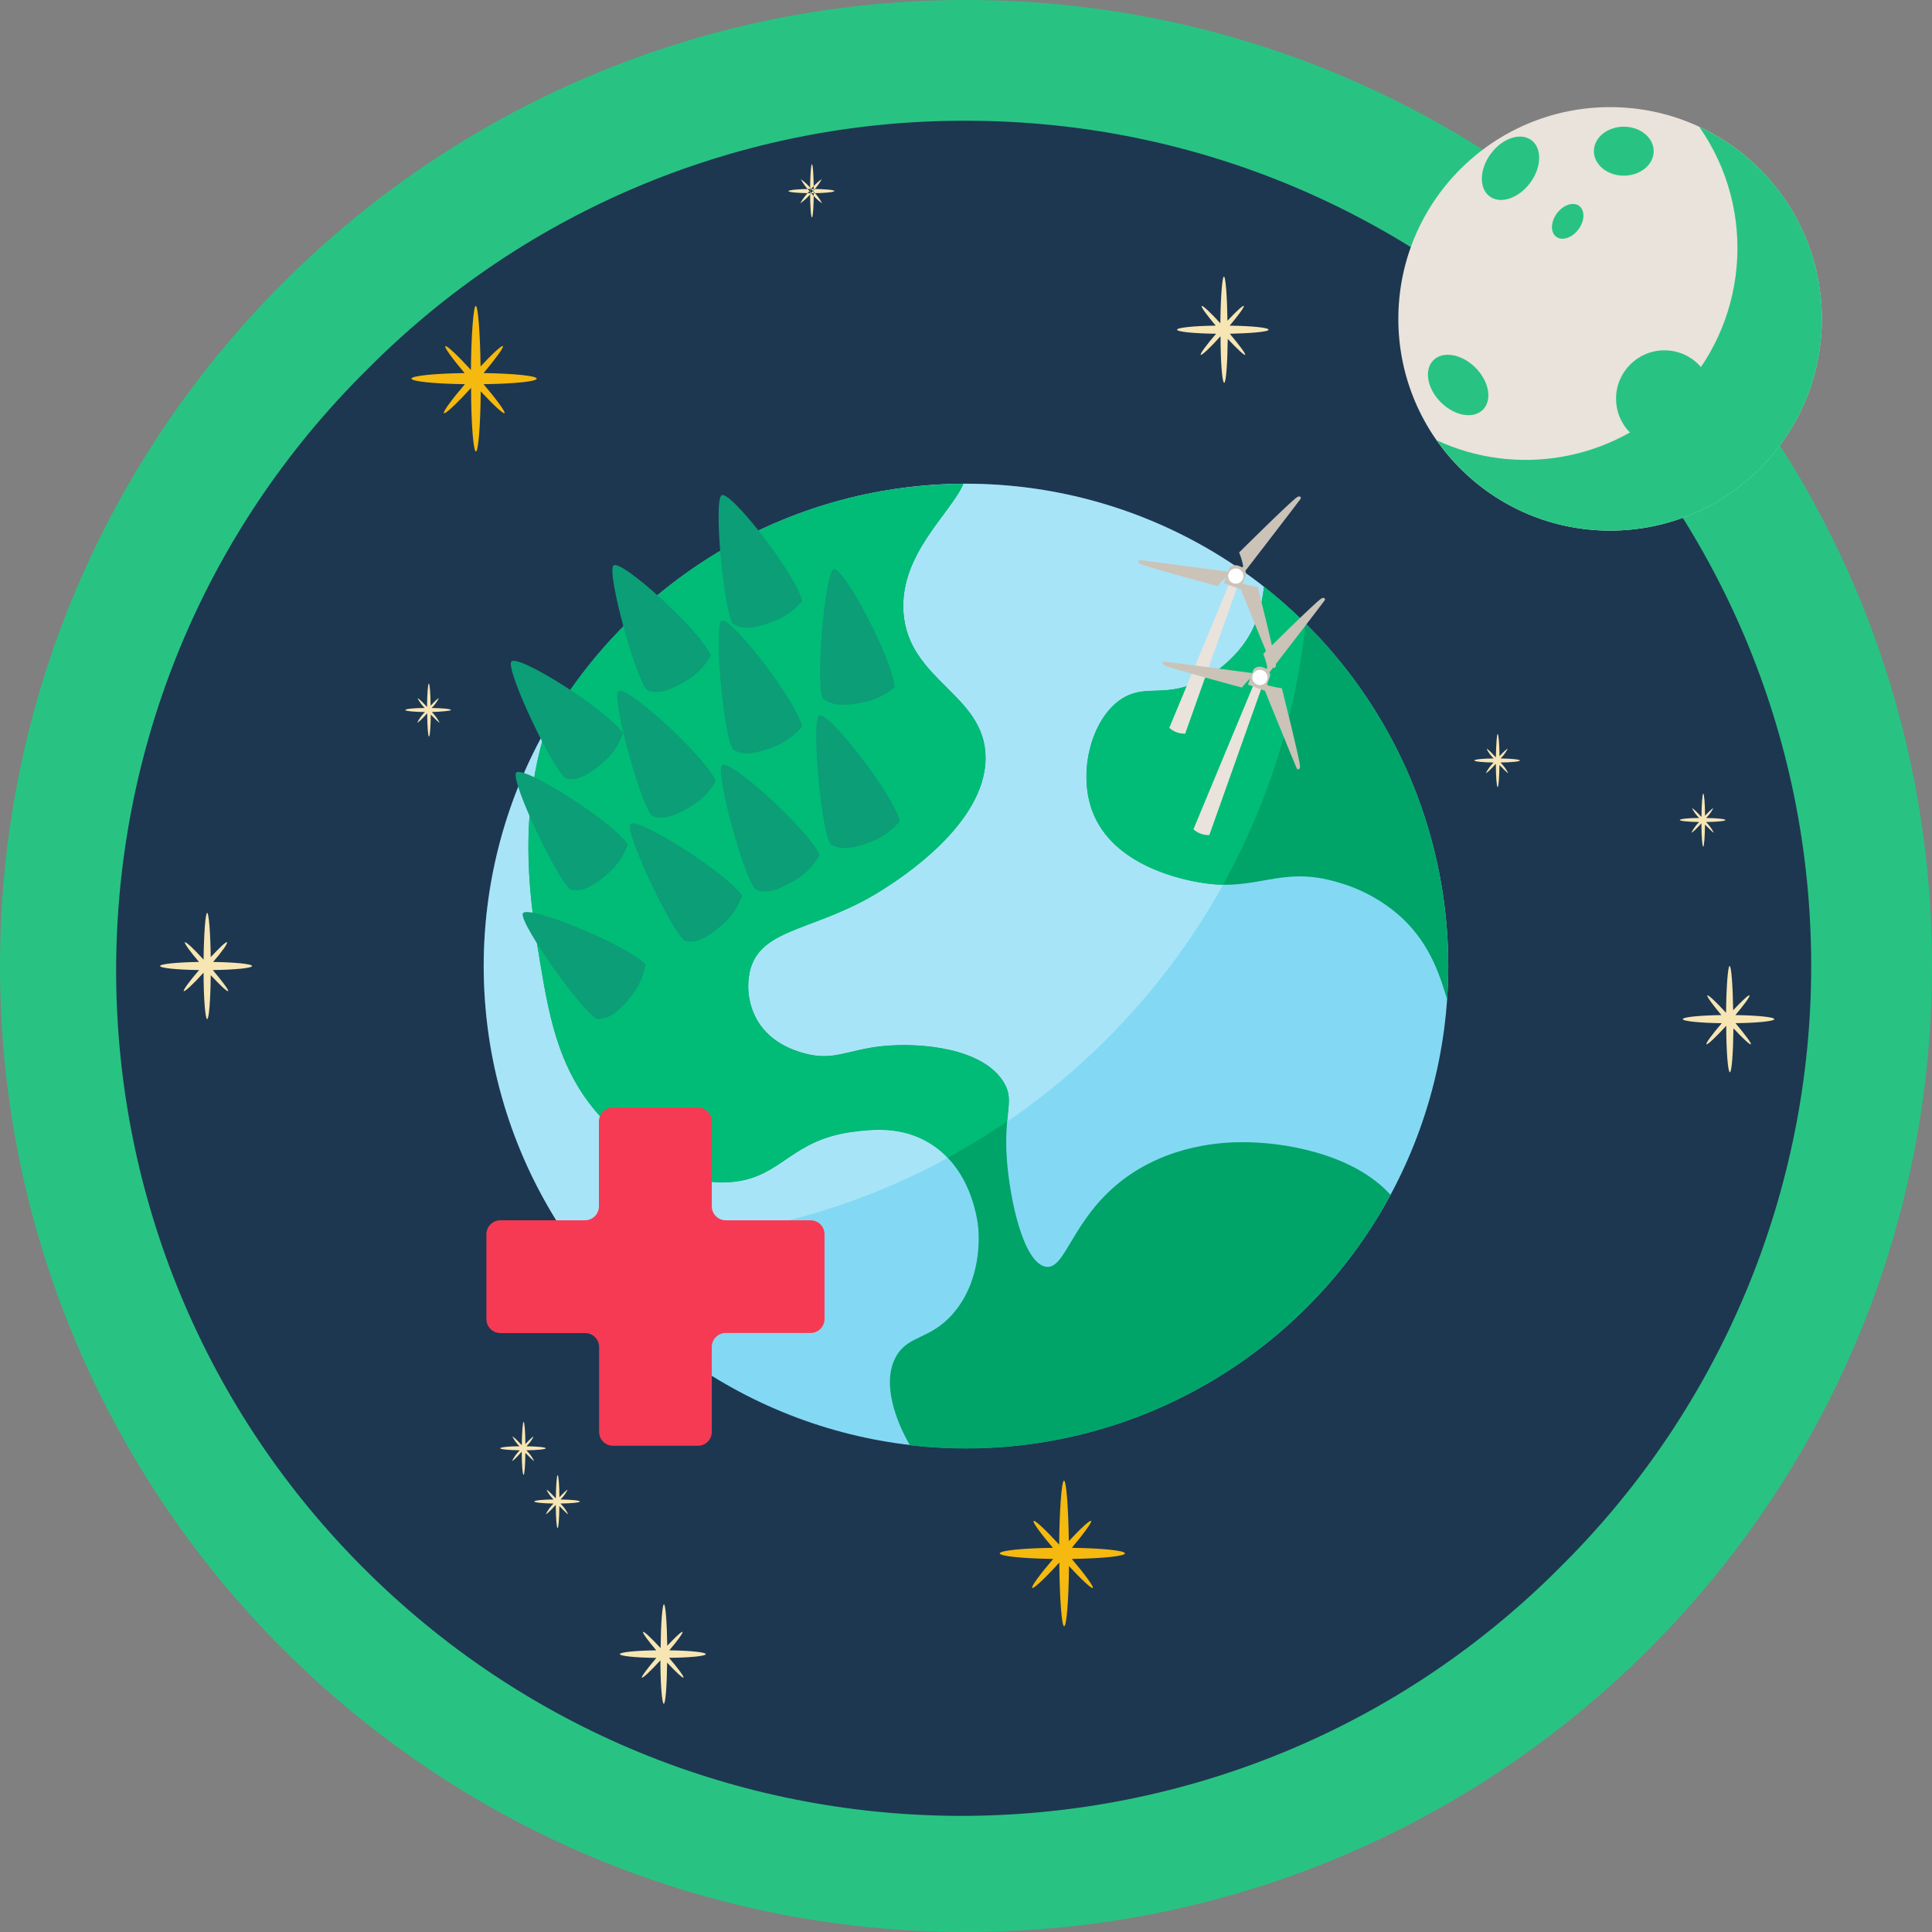 <?xml version="1.0" encoding="UTF-8"?><svg id="Layer_1" xmlns="http://www.w3.org/2000/svg" viewBox="0 0 400 400"><rect x="0" y="0" width="400" height="400" fill="#808080" stroke="none"/><defs><style>.cls-1{fill:#f73a54;}.cls-2,.cls-3,.cls-4,.cls-5,.cls-6,.cls-7,.cls-8{fill-rule:evenodd;}.cls-2,.cls-9{fill:#28c382;}.cls-10{fill:#1d3751;}.cls-3,.cls-11{fill:#fff;}.cls-4{fill:#f5b90f;}.cls-11{isolation:isolate;opacity:.3;}.cls-5{fill:#f7e6b4;}.cls-12{fill:#83d9f4;}.cls-13,.cls-7{fill:#e9e3dc;}.cls-6{fill:#cbc3b8;}.cls-14{fill:#00a468;}.cls-8{fill:#0c9e77;}.cls-15{fill:#00bc77;}</style></defs><g id="Layer_2"><g id="Layer_1-2"><g id="_12_months"><circle class="cls-10" cx="200" cy="200" r="195"/><path class="cls-9" d="M200,25c96.65,0,175,78.36,174.99,175.01,0,46.41-18.44,90.92-51.25,123.73-67.81,68.87-178.61,69.72-247.48,1.91C7.39,257.84,6.54,147.04,74.35,78.17c.63-.64,1.27-1.28,1.91-1.91,32.74-32.93,77.3-51.39,123.74-51.26M200,0C89.54,0,0,89.54,0,200s89.54,200,200,200,200-89.54,200-200S310.46,0,200,0Z"/><circle class="cls-12" cx="200" cy="200" r="99.85"/><path class="cls-11" d="M270.3,129.09c-39.16-38.83-102.38-38.57-141.21.59-33.85,34.13-38.57,87.54-11.24,127.08,3.28.23,6.59.35,9.93.35,73.23,0,134.69-55.21,142.52-128.02Z"/><path class="cls-14" d="M287.91,247.4c-7.71-8.57-22.25-11-30.8-10.92-3.44,0-15.12.31-25.05,8.1-10.17,8-11.45,18.29-15.48,17.69-4.68-.7-7.49-13.86-8.11-22.11-.74-10,1.77-12.22-.73-16.21-4.46-7.11-17.49-8.15-25.06-7.37-7.18.74-10.1,3.18-16.21,1.47-1.87-.52-6.78-2-9.58-6.63-1.96-3.32-2.49-7.29-1.47-11,2.6-8.56,13.93-7.74,27.26-16.21,3.54-2.25,21.32-13.53,21.37-27.27,0-13.26-16-15.88-17-30.21-.79-12,9.71-20.38,12.39-26.53-35.82.17-68.81,19.53-86.43,50.72-6,19.3-3.18,36.48-1.12,48.76,1.94,11.6,4.08,23.43,14,33.16,2.69,2.64,13.79,13.54,26.53,11.79,9.65-1.32,11.58-8.71,24.32-10.31,3.83-.49,9.76-1.15,15.47,2.21,8.93,5.24,10.16,16.08,10.32,17.68.12,1.26.91,10.64-5.16,17.69-4.75,5.52-9.21,4.41-11.79,8.84-3.2,5.51,0,13.68,2.82,18.49,40.63,4.73,80.03-15.79,99.46-51.78l.05-.05Z"/><path class="cls-14" d="M261.7,121.48c-.46,3.66-1.21,8.49-5.33,13.3-2.07,2.4-4.57,4.4-7.36,5.9-7.45,3.91-11.45,1-16.22,3.68-6.55,3.65-9.79,15.09-6.63,23.58,4.31,11.56,19.18,14.22,22.11,14.74,12,2.16,16.63-3.64,28.74,0,4.94,1.39,9.48,3.91,13.26,7.37,6.1,5.72,8,12.52,9.34,16.89.16-2.29.24-4.61.24-6.94.03-30.65-14.04-59.6-38.15-78.52Z"/><path class="cls-15" d="M207.74,224c-4.46-7.11-17.49-8.15-25.06-7.37-7.18.74-10.1,3.18-16.21,1.47-1.87-.52-6.78-2-9.58-6.63-1.96-3.32-2.49-7.29-1.47-11,2.6-8.56,13.93-7.74,27.26-16.21,3.54-2.25,21.32-13.53,21.37-27.27,0-13.26-16-15.88-17-30.21-.79-12,9.71-20.38,12.39-26.53h0c-1.1,0-2.19,0-3.28.08h-.34c-2.23.09-4.45.26-6.65.49h-.07c-1.06.11-2.11.24-3.15.39h-.3c-2.17.31-4.32.69-6.45,1.14h-.13c-1,.21-2,.45-3,.69l-.24.06c-2.1.52-4.18,1.11-6.22,1.76l-.17.06c-1,.31-1.93.64-2.89,1l-.2.08c-2,.72-3.98,1.5-5.95,2.34l-.2.09c-.93.4-1.85.82-2.77,1.25l-.13.07c-1.92.9-3.81,1.87-5.66,2.9l-.2.11c-.9.5-1.78,1-2.65,1.53h-.07c-1.82,1.09-3.6,2.23-5.34,3.44l-.19.13c-2.59,1.8-5.1,3.71-7.51,5.74l-.17.14c-2.4,2.04-4.71,4.19-6.92,6.44l-.14.15c-2.21,2.26-4.3,4.62-6.29,7.09l-.11.14c-2,2.47-3.87,5.03-5.6,7.7l-.09.14c-1.16,1.78-2.28,3.61-3.33,5.47h0c-6,19.3-3.18,36.48-1.12,48.76,1.94,11.6,4.08,23.43,14,33.16,2.69,2.64,13.79,13.54,26.53,11.79,9.65-1.32,11.58-8.71,24.32-10.31,3.83-.49,9.76-1.15,15.47,2.21,1.48.88,2.83,1.96,4,3.21,4.2-2.29,8.29-4.78,12.23-7.47.4-3.79.92-5.65-.72-8.22Z"/><path class="cls-15" d="M270.25,129.05c-.37-.38-.76-.74-1.14-1.11l-.71-.67c-.37-.35-.74-.7-1.12-1l-.77-.7-1.13-1-.8-.69c-.38-.32-.76-.65-1.15-1s-.54-.44-.81-.66l-.92-.74c-.47,3.66-1.21,8.49-5.33,13.29-2.07,2.4-4.57,4.4-7.36,5.9-7.45,3.91-11.45,1-16.22,3.68-6.55,3.65-9.79,15.09-6.63,23.58,4.31,11.56,19.18,14.22,22.11,14.74,1.63.3,3.28.46,4.94.49,9.27-16.7,15.08-35.09,17.09-54.08l-.05-.03Z"/><path class="cls-1" d="M167.82,252.65h-17.55c-1.6,0-2.89-1.29-2.9-2.89v-17.56c0-1.6-1.29-2.89-2.89-2.89h-17.55c-1.6-.02-2.91,1.27-2.93,2.87,0,0,0,.01,0,.02v17.56c0,1.6-1.29,2.89-2.89,2.89h-17.51c-1.6,0-2.89,1.29-2.89,2.89v17.55c-.01,1.6,1.27,2.9,2.87,2.91,0,0,.01,0,.02,0h17.55c1.6,0,2.89,1.29,2.89,2.89h0v17.55c0,1.6,1.29,2.89,2.89,2.89h17.55c1.6,0,2.89-1.29,2.89-2.89h0v-17.57c0-1.6,1.29-2.89,2.89-2.89,0,0,0,0,.01,0h17.55c1.6,0,2.89-1.29,2.89-2.89h0v-17.55c0-1.6-1.29-2.89-2.89-2.89Z"/><circle class="cls-13" cx="333.35" cy="66.02" r="43.84"/><path class="cls-2" d="M346.89,82.37c-13.01,13.01-32.76,16.52-49.45,8.78,1.46,2.09,3.1,4.05,4.91,5.85,17.11,17.13,44.87,17.14,62,.03s17.14-44.87.03-62c-3.64-3.65-7.9-6.62-12.58-8.79,12.19,17.42,10.12,41.09-4.91,56.13Z"/><circle class="cls-9" cx="344.6" cy="82.54" r="10.01"/><ellipse class="cls-9" cx="336.19" cy="31.3" rx="6.19" ry="5.07"/><ellipse class="cls-9" cx="301.89" cy="79.71" rx="5.07" ry="7.25" transform="translate(32.06 236.81) rotate(-45)"/><ellipse class="cls-9" cx="312.74" cy="34.83" rx="7.25" ry="5.07" transform="translate(98.39 265.22) rotate(-53.42)"/><ellipse class="cls-9" cx="324.58" cy="45.83" rx="3.98" ry="2.78" transform="translate(94.34 279.16) rotate(-53.42)"/><path id="Shape_12_copy_25" class="cls-8" d="M147.21,135.69c-1.21,2.15-2.95,3.95-5.06,5.23-3.47,2.09-5.93,2.86-8,2.05s-8.62-24.33-7.15-25.87c1.47-1.54,17.85,13.3,20.21,18.59Z"/><path id="Shape_12_copy_25-2" class="cls-8" d="M129,151.83c-.82,2.31-2.22,4.38-4.07,6-3.06,2.66-5.35,3.84-7.57,3.41s-12.7-22.43-11.51-24.24,19.92,10,23.15,14.83Z"/><path id="Shape_12_copy_25-3" class="cls-8" d="M166.09,124.39c-1.57,1.9-3.59,3.37-5.89,4.26-3.79,1.46-6.34,1.79-8.28.63s-4.26-25.46-2.54-26.72,15.3,16.2,16.71,21.83Z"/><path id="Shape_12_copy_25-4" class="cls-8" d="M169.71,177c-1.21,2.14-2.95,3.94-5.06,5.22-3.48,2.1-5.93,2.86-8.05,2s-8.6-24.22-7.14-25.79,17.88,13.3,20.25,18.57Z"/><path id="Shape_12_copy_25-5" class="cls-8" d="M153.65,185.45c-.82,2.32-2.22,4.38-4.07,6-3.06,2.67-5.34,3.85-7.57,3.42s-12.71-22.46-11.53-24.23,19.93,10.01,23.17,14.81Z"/><path id="Shape_12_copy_25-6" class="cls-8" d="M133.66,199.66c-.42,2.43-1.45,4.72-3,6.64-2.55,3.16-4.59,4.72-6.86,4.68s-16.42-19.91-15.56-21.86,21.39,6.38,25.42,10.54Z"/><path id="Shape_12_copy_25-7" class="cls-8" d="M186.3,170c-1.57,1.9-3.6,3.37-5.89,4.27-3.79,1.46-6.34,1.78-8.28.62s-4.27-25.46-2.55-26.72,15.31,16.16,16.72,21.83Z"/><path id="Shape_12_copy_25-8" class="cls-8" d="M148.21,161.69c-1.21,2.15-2.95,3.95-5.06,5.23-3.47,2.09-5.93,2.86-8,2.05s-8.62-24.33-7.15-25.87c1.47-1.54,17.85,13.3,20.21,18.59Z"/><path id="Shape_12_copy_25-9" class="cls-8" d="M130,174.83c-.82,2.31-2.22,4.38-4.07,6-3.06,2.66-5.35,3.84-7.57,3.41s-12.7-22.43-11.51-24.24,19.92,10,23.15,14.83Z"/><path id="Shape_12_copy_25-10" class="cls-8" d="M166.09,150.39c-1.57,1.9-3.59,3.37-5.89,4.26-3.79,1.46-6.34,1.79-8.28.63s-4.26-25.46-2.54-26.72,15.3,16.2,16.71,21.83Z"/><path id="Shape_12_copy_25-11" class="cls-8" d="M185.24,142.26c-1.87,1.6-4.12,2.7-6.54,3.18-4,.78-6.55.66-8.26-.82s.22-25.82,2.13-26.76,12.26,18.62,12.67,24.4Z"/><path class="cls-5" d="M262.65,68.26c0-.43-3.5-.78-8.06-.84,1.83-2.17,3.08-3.89,2.92-4.07s-1.57,1.12-3.38,3.06c-.07-5-.37-9.15-.73-9.15s-.69,4.43-.74,9.68c-2-2.23-3.71-3.78-3.87-3.59s1.08,1.9,2.91,4.07c-4.56.06-8,.41-8,.84s3.5.78,8.08.84c-2,2.31-3.36,4.17-3.18,4.36s1.95-1.47,4.1-3.84c0,5.41.36,9.64.75,9.64s.68-4,.74-9.1c1.93,2.07,3.45,3.48,3.61,3.3s-1.21-2-3.18-4.36c4.52-.1,8.03-.42,8.03-.84Z"/><path class="cls-5" d="M52.18,200c0-.42-3.49-.77-8.06-.84,1.88-2.16,3.08-3.88,2.88-4.07s-1.56,1.13-3.37,3.07c-.07-5-.38-9.16-.74-9.16s-.68,4.43-.74,9.69c-2-2.24-3.7-3.79-3.87-3.6s1.08,1.91,2.92,4.07c-4.56.07-8.06.42-8.06.84s3.51.78,8.08.84c-2,2.31-3.35,4.17-3.18,4.36s2-1.47,4.11-3.83c0,5.41.36,9.63.74,9.63s.69-3.95.74-9.1c1.93,2.08,3.45,3.49,3.61,3.3s-1.2-2-3.18-4.36c4.61-.06,8.12-.41,8.12-.84Z"/><path class="cls-5" d="M93.37,147c0-.22-1.75-.39-4-.42.59-.58,1.09-1.26,1.47-2-.08-.09-.79.56-1.69,1.53,0-2.51-.19-4.58-.37-4.58s-.35,2.22-.37,4.85c-1-1.12-1.86-1.9-1.94-1.8.37.74.87,1.42,1.46,2-2.28,0-4,.2-4,.42s1.76.39,4.05.42c-.65.63-1.18,1.37-1.59,2.18.09.1,1-.73,2.06-1.92,0,2.71.18,4.83.37,4.83s.34-2,.37-4.56c1,1,1.73,1.74,1.81,1.65-.42-.81-.96-1.54-1.6-2.18,2.21-.08,3.97-.26,3.97-.42Z"/><path class="cls-5" d="M113,299.85c0-.21-1.76-.38-4-.42.6-.58,1.09-1.25,1.46-2-.07-.08-.78.57-1.69,1.54,0-2.52-.18-4.59-.36-4.59s-.35,2.22-.38,4.85c-1-1.12-1.85-1.89-1.93-1.8.36.75.86,1.43,1.46,2-2.29,0-4,.21-4,.42s1.76.39,4.05.42c-.65.64-1.19,1.38-1.59,2.19.09.1,1-.74,2-1.92,0,2.7.18,4.82.38,4.82s.34-2,.37-4.56c1,1,1.73,1.75,1.8,1.66-.4-.81-.94-1.55-1.59-2.19,2.24-.03,4.02-.2,4.02-.42Z"/><path class="cls-5" d="M120.05,310.87c0-.21-1.76-.39-4-.42.6-.58,1.09-1.26,1.46-2-.07-.08-.78.57-1.69,1.54,0-2.52-.19-4.59-.37-4.59s-.34,2.22-.37,4.85c-1-1.12-1.85-1.89-1.93-1.8.37.75.86,1.42,1.46,2-2.29,0-4,.21-4,.42s1.76.39,4,.42c-.65.63-1.19,1.37-1.59,2.19.09.1,1-.74,2.05-1.92,0,2.7.18,4.82.37,4.82s.35-2,.37-4.56c1,1,1.73,1.75,1.81,1.66-.4-.81-.94-1.55-1.59-2.19,2.26-.03,4.02-.2,4.02-.42Z"/><path class="cls-5" d="M146.13,342.47c0-.4-3.28-.73-7.56-.79,1.72-2,2.89-3.64,2.74-3.81s-1.46,1.05-3.16,2.87c-.07-4.7-.35-8.58-.69-8.58s-.64,4.15-.69,9.07c-1.92-2.09-3.47-3.54-3.63-3.36s1,1.78,2.73,3.81c-4.27.06-7.54.39-7.54.79s3.28.73,7.56.78c-1.85,2.17-3.14,3.91-3,4.09s1.83-1.38,3.84-3.59c0,5.07.34,9,.7,9s.64-3.7.69-8.52c1.81,1.94,3.24,3.26,3.39,3.09s-1.13-1.92-3-4.09c4.33-.03,7.62-.36,7.62-.76Z"/><path class="cls-5" d="M357.23,169.77c0-.21-1.75-.38-4-.42.6-.58,1.1-1.26,1.47-2-.08-.08-.79.57-1.69,1.54,0-2.52-.19-4.59-.37-4.59s-.35,2.22-.37,4.85c-1-1.12-1.86-1.89-1.94-1.8.37.75.86,1.42,1.46,2-2.28,0-4,.21-4,.42s1.75.39,4,.42c-.65.64-1.19,1.38-1.59,2.19.09.1,1-.74,2.06-1.92,0,2.7.18,4.82.37,4.82s.34-2,.37-4.56c1,1,1.73,1.75,1.81,1.66-.41-.81-.95-1.55-1.6-2.19,2.26-.03,4.02-.19,4.02-.42Z"/><path id="Ellipse_681_copy_6" class="cls-5" d="M168,39.12c2.62,0,4.75.19,4.75.43s-2.15.45-4.75.45-4.76-.2-4.76-.43,2.11-.45,4.76-.45ZM168.1,34c.21,0,.38,2.68.38,5.65s-.17,5.37-.38,5.37-.38-2.41-.38-5.37.17-5.65.38-5.65ZM167.74,39.38c.68-.9,1.5-1.68,2.42-2.33-.55,1.01-1.24,1.93-2.06,2.73-.68.9-1.5,1.69-2.43,2.33.55-.99,1.25-1.9,2.07-2.69v-.04ZM165.74,37.05c.92.65,1.74,1.43,2.42,2.33.82.8,1.52,1.72,2.07,2.73-.93-.64-1.75-1.43-2.43-2.33-.8-.79-1.48-1.7-2.01-2.69l-.05-.04Z"/><path class="cls-5" d="M314.68,157.45c0-.21-1.76-.39-4-.42.59-.58,1.09-1.26,1.46-2-.07-.09-.78.56-1.69,1.53,0-2.51-.19-4.58-.37-4.58s-.34,2.22-.37,4.85c-1-1.12-1.85-1.9-1.93-1.8.37.75.86,1.42,1.46,2-2.29,0-4,.21-4,.42s1.76.39,4,.42c-.65.64-1.19,1.37-1.6,2.18.1.1,1-.73,2.06-1.92,0,2.71.18,4.83.37,4.83s.35-2,.37-4.56c1,1,1.73,1.74,1.81,1.65-.41-.81-.95-1.54-1.59-2.18,2.26-.03,4.02-.21,4.02-.42Z"/><path class="cls-5" d="M367.35,211c0-.42-3.5-.77-8.06-.84,1.83-2.16,3.08-3.88,2.92-4.07s-1.56,1.13-3.38,3.07c-.07-5-.37-9.16-.73-9.16s-.69,4.43-.74,9.69c-2.05-2.24-3.71-3.79-3.87-3.6s1.08,1.91,2.91,4.07c-4.56.07-8,.42-8,.84s3.5.78,8.08.84c-2,2.31-3.36,4.17-3.18,4.36s1.95-1.47,4.1-3.83c0,5.41.36,9.63.75,9.63s.68-3.95.74-9.1c1.93,2.08,3.45,3.49,3.61,3.3s-1.21-2-3.18-4.36c4.52-.06,8.03-.41,8.03-.84Z"/><path class="cls-4" d="M111.12,78.39c0-.58-4.79-1.06-11-1.15,2.52-3,4.21-5.32,4-5.57s-2.14,1.53-4.62,4.19c-.1-6.87-.52-12.53-1-12.53s-.94,6.07-1,13.26c-2.81-3.06-5.07-5.18-5.3-4.92s1.47,2.6,4,5.57c-6.25.09-11,.57-11,1.15s4.8,1.07,11.06,1.15c-2.71,3.16-4.59,5.71-4.35,6s2.68-2,5.62-5.24c0,7.4.49,13.18,1,13.18s.94-5.4,1-12.45c2.64,2.84,4.72,4.76,4.94,4.51s-1.65-2.81-4.36-6c6.2-.08,11.01-.54,11.01-1.15Z"/><path class="cls-4" d="M232.91,321.61c0-.59-4.79-1.07-11-1.15,2.52-3,4.22-5.33,4-5.57s-2.14,1.52-4.62,4.18c-.1-6.86-.51-12.52-1-12.52s-.94,6.06-1,13.25c-2.81-3.06-5.07-5.18-5.3-4.91s1.47,2.6,4,5.57c-6.24.08-11,.56-11,1.15s4.8,1.06,11.06,1.15c-2.71,3.16-4.58,5.71-4.35,6s2.68-2,5.62-5.25c.05,7.41.5,13.19,1,13.19s.94-5.41,1-12.46c2.64,2.85,4.72,4.77,4.94,4.52s-1.65-2.81-4.36-6c6.21-.09,11.01-.57,11.01-1.15Z"/><path class="cls-6" d="M257.2,120.3l.19.56c.98.29,1.98.5,3,.63,0,0,3.73,14.82,3.77,16.17,0,.73-.5.71-.65.49s-7.23-17.63-7.23-17.63l.92-.22Z"/><path class="cls-6" d="M257,117.69l.39-.45c-.18-.98-.46-1.94-.84-2.86,0,0,10.8-10.73,12-11.45.62-.39.87.08.75.31s-11.6,15.13-11.6,15.13l-.7-.68Z"/><path class="cls-6" d="M254.7,119.35l-.58-.12c-.74.64-1.41,1.35-2,2.12,0,0-14.76-3.95-16-4.58-.65-.35-.37-.79-.1-.8s18.9,2.48,18.9,2.48l-.22.9Z"/><path class="cls-7" d="M256.22,121.36l-10.84,30.53c-1.21.05-2.4-.38-3.29-1.2l12.42-29.86,1.71.53Z"/><path class="cls-6" d="M256.83,122l-3.45-1.26,1.09-3c.04-.09.09-.18.16-.25.53-.49,1.3-.6,1.95-.29.67.19,1.19.71,1.38,1.38.03.12.03.25,0,.37l-1.13,3.05Z"/><path class="cls-3" d="M256.88,118.06c.66.57.74,1.57.17,2.23s-1.57.74-2.23.17c-.66-.57-.74-1.57-.17-2.23,0,0,0,0,0,0,.57-.66,1.56-.73,2.21-.17,0,0,0,0,0,0Z"/><path class="cls-6" d="M262.2,141.3l.19.56c.98.29,1.98.5,3,.63,0,0,3.73,14.82,3.77,16.17,0,.73-.5.71-.65.49s-7.23-17.63-7.23-17.63l.92-.22Z"/><path class="cls-6" d="M262,138.69l.39-.45c-.18-.98-.46-1.94-.84-2.86,0,0,10.8-10.73,12-11.45.62-.39.87.08.75.31s-11.6,15.13-11.6,15.13l-.7-.68Z"/><path class="cls-6" d="M259.7,140.35l-.58-.12c-.74.64-1.41,1.35-2,2.12,0,0-14.76-3.95-16-4.58-.65-.35-.37-.79-.1-.8s18.9,2.48,18.9,2.48l-.22.9Z"/><path class="cls-7" d="M261.22,142.36l-10.84,30.53c-1.21.05-2.4-.38-3.29-1.2l12.42-29.86,1.71.53Z"/><path class="cls-6" d="M261.83,143l-3.45-1.26,1.09-3c.04-.09.09-.18.16-.25.53-.49,1.3-.6,1.95-.29.67.19,1.19.71,1.38,1.38.03.12.03.25,0,.37l-1.13,3.05Z"/><path class="cls-3" d="M261.88,139.06c.66.57.74,1.57.17,2.23s-1.57.74-2.23.17c-.66-.57-.74-1.57-.17-2.23,0,0,0,0,0,0,.57-.66,1.56-.73,2.21-.17,0,0,0,0,0,0Z"/></g></g></g></svg>